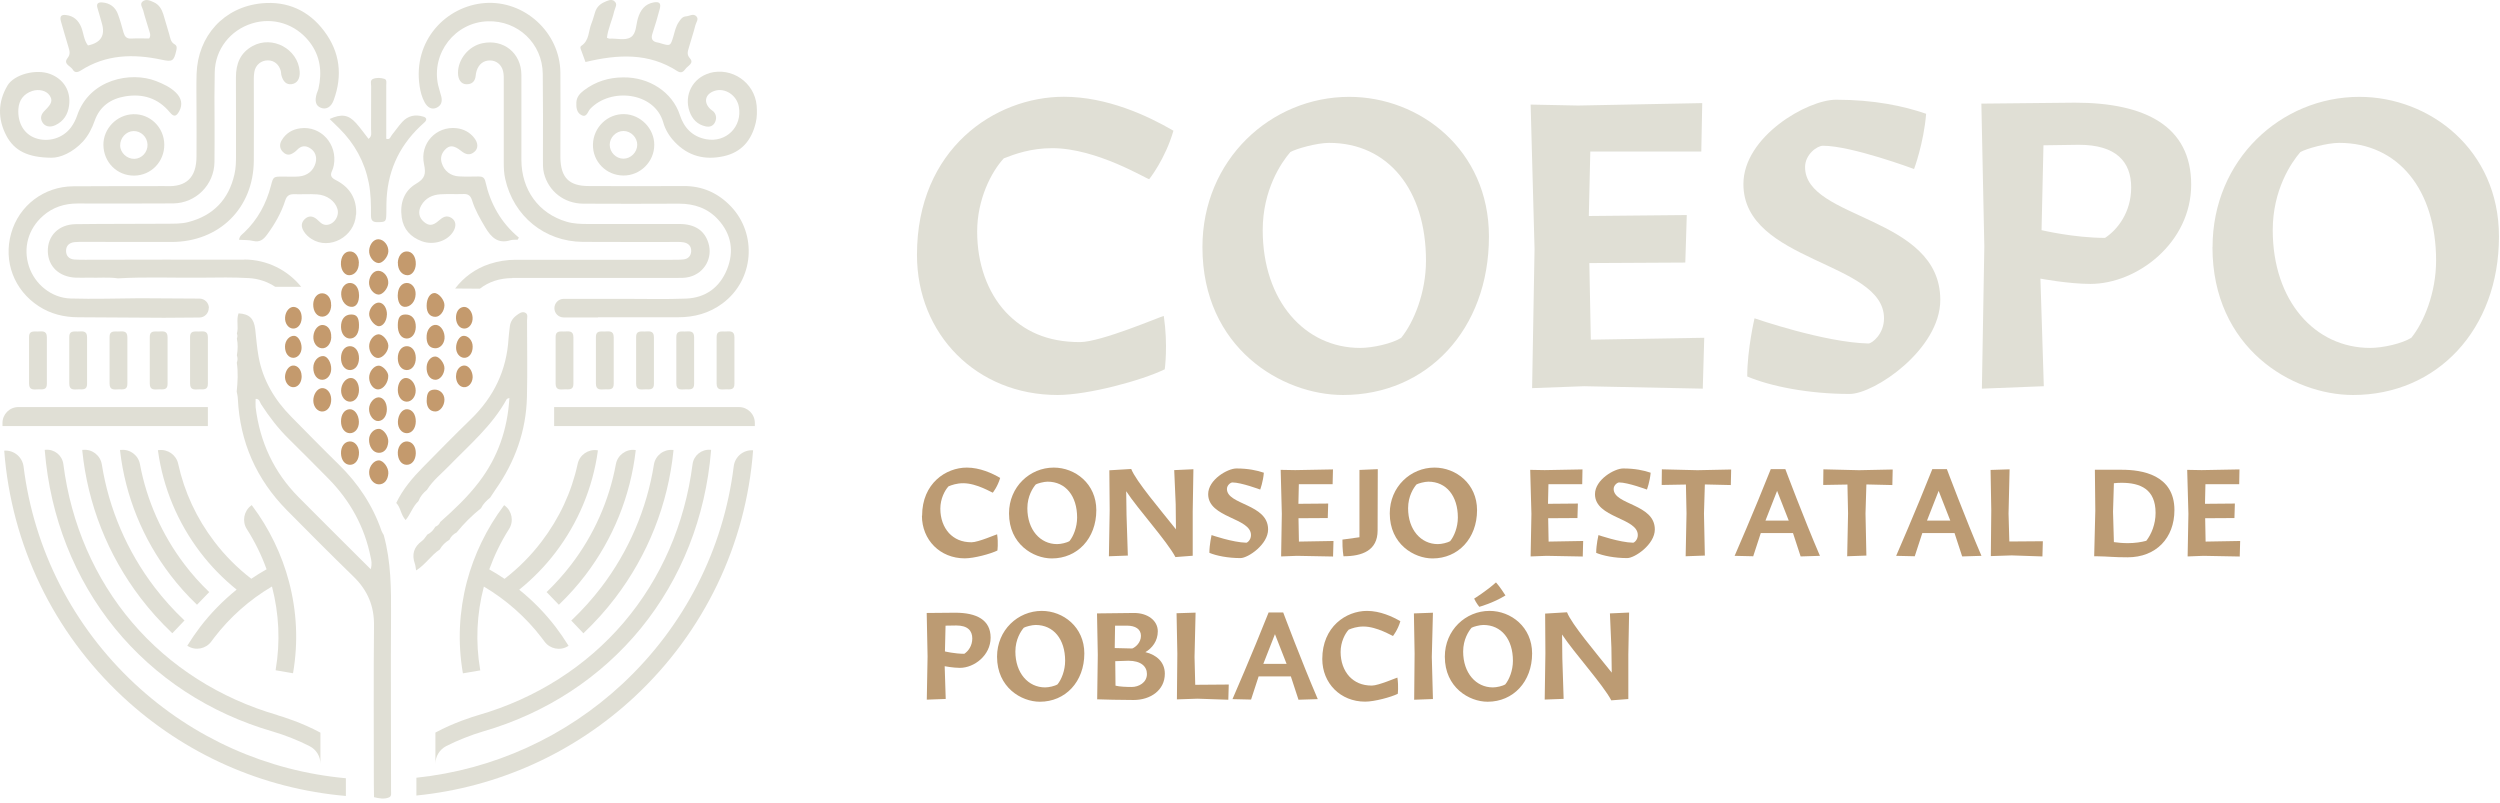 <svg width="327" height="105" viewBox="0 0 327 105" fill="none" xmlns="http://www.w3.org/2000/svg">
<path d="M119.94 33.331C119.94 19.449 130.153 12.656 139.149 12.656C144.795 12.656 150.123 15.133 153.485 17.098C152.406 20.835 150.316 23.436 150.316 23.436C149.998 23.436 143.466 19.381 137.639 19.381C134.844 19.381 132.754 20.142 131.3 20.71C129.653 22.482 127.813 26.095 127.813 30.286C127.813 34.478 129.142 38.215 131.55 40.817C133.89 43.293 136.934 44.747 141.251 44.747C144.045 44.747 151.963 41.328 152.224 41.328C152.792 45.19 152.349 48.303 152.349 48.303C149.373 49.757 142.33 51.665 138.331 51.665C127.744 51.665 119.94 43.736 119.94 33.342V33.331Z" fill="#E0DFD5"/>
<path d="M157.279 32.32C157.279 20.903 166.219 12.668 176.488 12.668C185.678 12.668 194.754 19.574 194.754 30.934C194.754 43.111 186.644 51.665 175.67 51.665C167.685 51.665 157.279 45.519 157.279 32.331V32.32ZM183.281 44.179C184.928 42.146 186.519 38.283 186.519 34.092C186.519 24.834 181.577 18.688 173.841 18.688C172.262 18.688 169.536 19.449 168.775 19.892C167.571 21.29 165.163 24.834 165.163 30.105C165.163 39.363 170.683 45.508 177.908 45.508C179.555 45.508 182.088 44.94 183.293 44.179H183.281Z" fill="#E0DFD5"/>
<path d="M200.4 50.767L200.718 32.57L200.207 13.679L206.421 13.804L222.653 13.486L222.529 19.824H208.011L207.818 28.253L220.631 28.128L220.438 34.342L207.886 34.41L208.079 44.429L222.915 44.179L222.722 50.836L207.193 50.518L200.411 50.767H200.4Z" fill="#E0DFD5"/>
<path d="M228.538 49.245C228.538 45.69 229.492 41.634 229.492 41.634C229.492 41.634 238.625 44.804 244.396 44.929C244.839 44.929 246.429 43.724 246.429 41.634C246.429 34.148 228.038 34.342 228.038 24.073C228.038 17.859 236.41 13.043 240.147 13.043C245.157 13.043 249.019 13.872 251.938 14.883C251.62 18.756 250.359 22.107 250.359 22.107C250.359 22.107 242.18 19.063 238.443 19.063C237.682 19.063 236.103 20.199 236.103 21.858C236.103 28.764 253.79 28.196 253.79 39.226C253.79 45.69 245.168 51.529 241.931 51.529C236.546 51.529 231.537 50.518 228.549 49.245H228.538Z" fill="#E0DFD5"/>
<path d="M259.231 50.836L259.549 32.263L259.163 13.554L271.397 13.429C280.655 13.429 286.607 16.541 286.607 24.141C286.607 31.74 279.564 37.136 273.419 37.136C270.567 37.136 266.887 36.443 266.887 36.443L267.33 50.517L259.219 50.836H259.231ZM278.758 24.516C278.758 21.153 276.793 18.938 271.908 18.938L267.285 19.006L267.035 30.105C267.035 30.105 271.283 31.115 275.339 31.115C276.986 30.036 278.758 27.753 278.758 24.527V24.516Z" fill="#E0DFD5"/>
<path d="M289.402 32.32C289.402 20.903 298.342 12.668 308.611 12.668C317.801 12.668 326.865 19.574 326.865 30.934C326.865 43.111 318.755 51.665 307.781 51.665C299.796 51.665 289.39 45.519 289.39 32.331L289.402 32.32ZM315.404 44.179C317.051 42.146 318.641 38.283 318.641 34.092C318.641 24.834 313.7 18.688 305.964 18.688C304.374 18.688 301.647 19.449 300.886 19.892C299.682 21.29 297.274 24.834 297.274 30.105C297.274 39.363 302.795 45.508 310.019 45.508C311.666 45.508 314.2 44.94 315.404 44.179Z" fill="#E0DFD5"/>
<path d="M120.611 67.454C120.611 63.229 123.723 61.161 126.461 61.161C128.176 61.161 129.8 61.911 130.823 62.513C130.493 63.649 129.857 64.444 129.857 64.444C129.755 64.444 127.767 63.206 125.995 63.206C125.143 63.206 124.507 63.433 124.064 63.615C123.564 64.16 122.996 65.251 122.996 66.534C122.996 67.818 123.405 68.943 124.132 69.738C124.848 70.487 125.779 70.93 127.086 70.93C127.937 70.93 130.346 69.885 130.425 69.885C130.596 71.067 130.459 72.01 130.459 72.01C129.55 72.453 127.404 73.032 126.188 73.032C122.962 73.032 120.588 70.624 120.588 67.454H120.611Z" fill="#BC9B73"/>
<path d="M131.981 67.148C131.981 63.672 134.708 61.161 137.832 61.161C140.626 61.161 143.398 63.263 143.398 66.728C143.398 70.431 140.921 73.043 137.582 73.043C135.151 73.043 131.981 71.169 131.981 67.159V67.148ZM139.899 70.76C140.399 70.147 140.887 68.965 140.887 67.693C140.887 64.876 139.388 63.002 137.025 63.002C136.537 63.002 135.707 63.229 135.48 63.365C135.117 63.785 134.378 64.876 134.378 66.478C134.378 69.295 136.06 71.169 138.263 71.169C138.763 71.169 139.536 70.999 139.91 70.76H139.899Z" fill="#BC9B73"/>
<path d="M153.758 72.884C152.633 70.76 148.907 66.682 147.306 64.251L147.351 67.375L147.522 72.669L145.045 72.76L145.147 66.694L145.102 61.514L147.965 61.343C148.578 62.922 151.747 66.637 153.815 69.238L153.781 65.955L153.588 61.491L156.098 61.377L156.007 66.864V72.691L153.769 72.862L153.758 72.884Z" fill="#BC9B73"/>
<path d="M158.188 72.305C158.188 71.226 158.472 69.988 158.472 69.988C158.472 69.988 161.255 70.953 163.016 70.987C163.152 70.987 163.629 70.624 163.629 69.988C163.629 67.704 158.029 67.761 158.029 64.637C158.029 62.74 160.573 61.275 161.721 61.275C163.243 61.275 164.424 61.525 165.31 61.832C165.219 63.013 164.833 64.035 164.833 64.035C164.833 64.035 162.345 63.104 161.198 63.104C160.971 63.104 160.483 63.456 160.483 63.956C160.483 66.057 165.867 65.887 165.867 69.249C165.867 71.215 163.243 72.998 162.255 72.998C160.607 72.998 159.085 72.691 158.176 72.305H158.188Z" fill="#BC9B73"/>
<path d="M167.571 72.759L167.662 67.216L167.514 61.457L169.411 61.491L174.353 61.4L174.307 63.331H169.888L169.831 65.898L173.728 65.864L173.671 67.761L169.843 67.784L169.9 70.84L174.421 70.76L174.364 72.793L169.638 72.703L167.571 72.782V72.759Z" fill="#BC9B73"/>
<path d="M175.602 70.578L177.817 70.272V61.468L180.214 61.366L180.191 69.397C180.191 71.987 178.203 72.759 175.727 72.759C175.727 72.759 175.568 71.873 175.591 70.578H175.602Z" fill="#BC9B73"/>
<path d="M181.782 67.148C181.782 63.672 184.508 61.161 187.632 61.161C190.426 61.161 193.198 63.263 193.198 66.728C193.198 70.431 190.722 73.043 187.382 73.043C184.951 73.043 181.782 71.169 181.782 67.159V67.148ZM189.699 70.76C190.199 70.147 190.688 68.965 190.688 67.693C190.688 64.876 189.188 63.002 186.825 63.002C186.337 63.002 185.508 63.229 185.28 63.365C184.917 63.785 184.179 64.876 184.179 66.478C184.179 69.295 185.86 71.169 188.064 71.169C188.563 71.169 189.336 70.999 189.711 70.76H189.699Z" fill="#BC9B73"/>
<path d="M200.207 72.759L200.309 67.216L200.15 61.457L202.047 61.491L206.989 61.4L206.954 63.331H202.536L202.479 65.898L206.387 65.864L206.33 67.761L202.502 67.784L202.558 70.84L207.079 70.76L207.023 72.793L202.286 72.703L200.218 72.782L200.207 72.759Z" fill="#BC9B73"/>
<path d="M208.783 72.305C208.783 71.226 209.079 69.988 209.079 69.988C209.079 69.988 211.862 70.953 213.611 70.987C213.747 70.987 214.225 70.624 214.225 69.988C214.225 67.704 208.624 67.761 208.624 64.637C208.624 62.74 211.169 61.275 212.316 61.275C213.838 61.275 215.02 61.525 215.906 61.832C215.803 63.013 215.417 64.035 215.417 64.035C215.417 64.035 212.929 63.104 211.782 63.104C211.555 63.104 211.067 63.456 211.067 63.956C211.067 66.057 216.451 65.887 216.451 69.249C216.451 71.215 213.827 72.998 212.839 72.998C211.191 72.998 209.669 72.691 208.761 72.305H208.783Z" fill="#BC9B73"/>
<path d="M220.484 72.759L220.597 67.159L220.518 63.377L217.348 63.433L217.371 61.389L222.029 61.502L226.436 61.411L226.391 63.445L222.994 63.365L222.88 67.171L222.994 72.668L220.484 72.759Z" fill="#BC9B73"/>
<path d="M235.524 72.782L234.524 69.726H230.31L229.321 72.759L226.89 72.703C226.89 72.703 229.435 66.875 231.616 61.366H233.524C233.524 61.366 235.921 67.761 238.046 72.703L235.512 72.782H235.524ZM230.912 68.091H233.967L232.445 64.206L230.923 68.091H230.912Z" fill="#BC9B73"/>
<path d="M241.612 72.759L241.726 67.159L241.646 63.377L238.477 63.433L238.5 61.389L243.157 61.502L247.565 61.411L247.519 63.445L244.123 63.365L244.009 67.171L244.123 72.668L241.612 72.759Z" fill="#BC9B73"/>
<path d="M256.652 72.782L255.653 69.726H251.438L250.45 72.759L248.019 72.703C248.019 72.703 250.564 66.875 252.745 61.366H254.653C254.653 61.366 257.05 67.761 259.174 72.703L256.641 72.782H256.652ZM252.04 68.091H255.096L253.574 64.206L252.052 68.091H252.04Z" fill="#BC9B73"/>
<path d="M260.401 72.748L260.458 66.762L260.367 61.468L262.855 61.389L262.718 67.182L262.821 70.828L267.205 70.794L267.149 72.782L263.127 72.646L260.401 72.737V72.748Z" fill="#BC9B73"/>
<path d="M274.305 72.76H273.919L274.066 66.796L274.01 61.445H277.542C280.132 61.445 284.415 62.081 284.415 66.716C284.415 70.385 282.007 72.896 278.292 72.896C276.395 72.896 275.804 72.782 274.294 72.76H274.305ZM280.734 70.737C281.405 69.885 281.95 68.556 281.95 67.091C281.95 63.979 279.962 63.149 277.486 63.149C277.156 63.149 276.793 63.172 276.497 63.206L276.384 66.932L276.497 70.908C277.02 70.987 277.679 71.044 278.338 71.044C279.258 71.044 280.098 70.908 280.734 70.737Z" fill="#BC9B73"/>
<path d="M286.142 72.759L286.244 67.216L286.085 61.457L287.982 61.491L292.923 61.4L292.889 63.331H288.47L288.413 65.898L292.321 65.864L292.264 67.761L288.436 67.784L288.493 70.84L293.014 70.76L292.957 72.793L288.22 72.703L286.153 72.782L286.142 72.759Z" fill="#BC9B73"/>
<path d="M121.224 91.525L121.326 85.868L121.213 80.177L124.939 80.143C127.756 80.143 129.573 81.086 129.573 83.403C129.573 85.721 127.426 87.356 125.552 87.356C124.677 87.356 123.564 87.141 123.564 87.141L123.7 91.423L121.224 91.514V91.525ZM127.176 83.517C127.176 82.495 126.574 81.813 125.086 81.813L123.678 81.836L123.598 85.209C123.598 85.209 124.893 85.516 126.131 85.516C126.631 85.187 127.176 84.494 127.176 83.505V83.517Z" fill="#BC9B73"/>
<path d="M130.414 85.891C130.414 82.415 133.14 79.905 136.264 79.905C139.059 79.905 141.83 82.006 141.83 85.471C141.83 89.174 139.354 91.787 136.014 91.787C133.583 91.787 130.414 89.912 130.414 85.903V85.891ZM138.332 89.503C138.832 88.89 139.32 87.709 139.32 86.436C139.32 83.619 137.82 81.745 135.458 81.745C134.969 81.745 134.14 81.972 133.913 82.108C133.549 82.529 132.811 83.619 132.811 85.221C132.811 88.038 134.492 89.912 136.696 89.912C137.196 89.912 137.968 89.742 138.343 89.503H138.332Z" fill="#BC9B73"/>
<path d="M143.511 91.446L143.591 85.675L143.489 80.234C143.489 80.234 147.635 80.177 148.35 80.177C150.111 80.177 151.44 81.165 151.44 82.574C151.44 83.846 150.702 84.778 149.816 85.3C151.304 85.653 152.36 86.629 152.36 88.118C152.36 90.299 150.463 91.559 148.282 91.559C146.374 91.559 144.613 91.503 143.5 91.469L143.511 91.446ZM148.1 84.823C148.532 84.653 149.236 84.051 149.236 83.165C149.236 82.279 148.487 81.836 147.419 81.836H145.851L145.806 84.766L148.089 84.823H148.1ZM150.02 88.163C150.02 87.175 149.248 86.425 147.589 86.425C147.203 86.425 145.874 86.482 145.874 86.482L145.908 89.685C146.431 89.822 147.339 89.856 148.032 89.856C148.918 89.856 150.02 89.31 150.02 88.152V88.163Z" fill="#BC9B73"/>
<path d="M153.94 91.491L153.996 85.505L153.894 80.211L156.382 80.132L156.245 85.925L156.336 89.572L160.721 89.537L160.664 91.525L156.643 91.389L153.917 91.48L153.94 91.491Z" fill="#BC9B73"/>
<path d="M169.843 91.525L168.843 88.47H164.629L163.64 91.503L161.209 91.446C161.209 91.446 163.754 85.618 165.935 80.109H167.843C167.843 80.109 170.24 86.504 172.365 91.446L169.831 91.525H169.843ZM165.231 86.834H168.286L166.764 82.949L165.242 86.834H165.231Z" fill="#BC9B73"/>
<path d="M172.955 86.198C172.955 81.972 176.068 79.905 178.806 79.905C180.521 79.905 182.145 80.654 183.168 81.256C182.838 82.392 182.202 83.188 182.202 83.188C182.111 83.188 180.112 81.949 178.34 81.949C177.488 81.949 176.852 82.177 176.409 82.358C175.909 82.904 175.352 83.994 175.352 85.278C175.352 86.561 175.761 87.686 176.488 88.481C177.204 89.231 178.135 89.674 179.442 89.674C180.294 89.674 182.702 88.629 182.781 88.629C182.952 89.81 182.827 90.753 182.827 90.753C181.918 91.196 179.771 91.775 178.556 91.775C175.329 91.775 172.955 89.367 172.955 86.198Z" fill="#BC9B73"/>
<path d="M187.427 91.434L184.974 91.525L185.03 85.505L184.939 80.234L187.427 80.143L187.28 85.936L187.427 91.434Z" fill="#BC9B73"/>
<path d="M188.984 85.891C188.984 82.415 191.71 79.904 194.834 79.904C197.628 79.904 200.4 82.006 200.4 85.471C200.4 89.174 197.924 91.787 194.584 91.787C192.153 91.787 188.984 89.912 188.984 85.902V85.891ZM196.901 89.503C197.401 88.89 197.89 87.709 197.89 86.436C197.89 83.619 196.39 81.745 194.027 81.745C193.539 81.745 192.71 81.972 192.482 82.108C192.119 82.529 191.38 83.619 191.38 85.221C191.38 88.038 193.062 89.912 195.265 89.912C195.765 89.912 196.538 89.742 196.913 89.503H196.901ZM192.812 78.303C192.812 78.303 194.414 77.315 195.674 76.179C196.231 76.792 196.731 77.621 196.913 77.883C195.334 78.871 193.493 79.371 193.493 79.371C193.493 79.371 193.084 78.882 192.823 78.303H192.812Z" fill="#BC9B73"/>
<path d="M210.771 91.628C209.646 89.503 205.92 85.425 204.319 82.995L204.353 86.118L204.523 91.412L202.047 91.503L202.138 85.437L202.104 80.257L204.966 80.086C205.58 81.665 208.749 85.38 210.816 87.981L210.771 84.698L210.578 80.234L213.088 80.121L212.986 85.607V91.435L210.748 91.605L210.771 91.628Z" fill="#BC9B73"/>
<path d="M54.714 65.569C53.987 66.239 53.715 67.239 53.056 68.023C52.408 67.318 52.42 66.387 51.829 65.785C52.681 63.99 53.953 62.502 55.328 61.105C57.406 58.992 59.474 56.879 61.609 54.812C64.586 51.915 66.267 48.45 66.517 44.281C66.551 43.747 66.63 43.225 66.687 42.702C66.755 42.089 67.073 41.612 67.562 41.248C67.903 40.998 68.289 40.692 68.709 40.907C69.107 41.101 68.936 41.566 68.936 41.907C68.936 45.236 69.004 48.575 68.925 51.904C68.823 56.356 67.369 60.401 64.813 64.035C64.574 64.376 64.347 64.728 64.12 65.081C63.643 65.478 63.188 65.91 62.916 66.478C61.734 67.421 60.678 68.477 59.724 69.647C59.303 69.863 58.985 70.181 58.781 70.601C58.258 70.919 57.827 71.328 57.52 71.874C56.395 72.612 55.68 73.827 54.43 74.611C54.362 74.248 54.351 73.986 54.271 73.759C53.828 72.521 54.123 71.533 55.203 70.749C55.487 70.544 55.668 70.204 55.896 69.92C56.361 69.704 56.691 69.329 56.941 68.897C57.247 68.784 57.463 68.568 57.588 68.273C59.406 66.659 61.178 64.99 62.654 63.047C65.12 59.821 66.392 56.141 66.63 52.051C66.46 52.131 66.312 52.142 66.278 52.21C64.392 55.663 61.416 58.174 58.736 60.934C57.747 61.957 56.611 62.843 55.85 64.07C55.362 64.467 54.964 64.944 54.737 65.535L54.714 65.558V65.569Z" fill="#E0DFD5"/>
<path d="M27.326 40.294C27.326 39.612 26.781 39.067 26.1 39.056C23.498 39.033 20.897 39.022 18.284 39.01C15.274 39.033 12.252 39.135 9.242 39.044C6.743 38.976 4.562 37.193 3.79 34.853C2.994 32.433 3.687 29.934 5.63 28.23C6.925 27.094 8.447 26.617 10.151 26.617C14.32 26.617 18.489 26.64 22.658 26.606C25.634 26.572 28.019 24.163 28.053 21.187C28.076 19.449 28.065 17.7 28.065 15.95C28.065 11.873 28.019 13.52 28.087 9.442C28.144 6.443 30.132 3.944 32.949 3.069C35.721 2.206 38.652 3.137 40.469 5.466C41.912 7.317 42.151 9.407 41.651 11.623C41.605 11.827 41.492 12.02 41.435 12.213C41.128 13.224 41.299 13.838 41.969 14.099C42.65 14.371 43.309 14.031 43.65 13.088C44.831 9.873 44.468 6.817 42.412 4.08C40.39 1.376 37.584 0.115 34.244 0.433C29.292 0.911 25.872 4.693 25.713 9.669C25.668 11.202 25.702 12.736 25.702 14.269C25.702 18.234 25.725 16.484 25.702 20.46C25.702 23.255 24.328 24.459 21.794 24.345C21.317 24.323 20.84 24.345 20.363 24.345C16.762 24.345 13.172 24.345 9.571 24.368C5.743 24.391 2.483 26.89 1.461 30.513C0.416 34.205 1.847 37.965 5.073 40.055C6.629 41.066 8.356 41.487 10.185 41.498C13.934 41.521 17.694 41.544 21.442 41.566C22.987 41.566 24.532 41.544 26.077 41.532C26.759 41.532 27.304 40.975 27.304 40.294" fill="#E0DFD5"/>
<path d="M78.217 41.498C81.704 41.498 85.203 41.498 88.691 41.498C90.815 41.498 92.769 40.975 94.495 39.692C98.664 36.602 99.05 30.616 95.609 27.003C93.916 25.231 91.86 24.311 89.383 24.334C85.26 24.357 81.125 24.357 77.002 24.334C74.434 24.334 73.355 23.232 73.299 20.653C73.299 20.176 73.299 19.699 73.299 19.222C73.299 14.088 73.333 14.667 73.299 9.532C73.264 4.228 68.573 0.002 63.404 0.399C58.372 0.786 53.987 5.273 54.885 11.27C54.998 11.997 55.18 12.724 55.544 13.383C55.941 14.11 56.509 14.36 57.088 14.099C57.725 13.815 57.872 13.27 57.725 12.645C57.6 12.134 57.418 11.634 57.304 11.123C56.395 6.942 59.531 2.91 63.802 2.785C67.732 2.66 70.958 5.682 70.993 9.669C71.049 15.28 71.015 15.167 71.015 20.778C71.015 21.415 70.993 22.051 71.151 22.675C71.754 25.015 73.764 26.617 76.275 26.64C80.455 26.674 84.635 26.651 88.816 26.64C90.815 26.64 92.576 27.23 93.939 28.73C95.677 30.638 96.04 32.876 95.097 35.228C94.143 37.59 92.303 38.953 89.736 39.056C87.089 39.158 84.442 39.09 81.795 39.09C79.103 39.09 76.422 39.09 73.73 39.09C73.06 39.09 72.515 39.635 72.515 40.317C72.515 40.987 73.06 41.521 73.73 41.521H78.217V41.498Z" fill="#E0DFD5"/>
<path d="M31.95 33.967C25.021 33.944 18.08 33.967 11.151 33.978C10.674 33.978 10.196 33.978 9.719 33.944C9.038 33.887 8.64 33.478 8.64 32.808C8.64 32.126 9.072 31.752 9.731 31.672C10.151 31.627 10.571 31.638 11.003 31.638C14.82 31.638 18.625 31.638 22.431 31.649C28.678 31.649 33.165 27.23 33.199 20.994C33.222 15.757 33.199 16.235 33.199 10.986C33.199 10.453 33.177 9.919 33.268 9.407C33.427 8.476 34.165 7.897 35.04 7.897C35.858 7.897 36.494 8.419 36.732 9.294C36.778 9.441 36.755 9.612 36.789 9.771C37.005 10.668 37.459 11.1 38.141 11.009C38.868 10.918 39.277 10.282 39.197 9.328C38.959 6.397 35.63 4.602 33.041 6.022C31.427 6.908 30.859 8.34 30.859 10.123C30.882 15.417 30.859 14.996 30.871 20.279C30.871 21.131 30.859 21.982 30.666 22.8C29.917 26.106 27.883 28.207 24.623 29.048C23.714 29.287 22.737 29.253 21.783 29.264C17.807 29.298 13.843 29.264 9.878 29.321C7.663 29.355 6.209 30.854 6.255 32.888C6.3 34.853 7.731 36.216 9.878 36.318C10.458 36.341 11.048 36.318 11.628 36.318C12.9 36.364 14.172 36.227 15.433 36.409C19.125 36.193 22.828 36.364 26.52 36.318C28.531 36.295 30.541 36.261 32.541 36.375C33.836 36.443 35.006 36.863 35.994 37.511H39.39C37.652 35.352 34.971 33.955 31.939 33.944" fill="#E0DFD5"/>
<path d="M67.005 36.352C70.606 36.341 74.207 36.352 77.808 36.352C81.352 36.352 84.896 36.352 88.452 36.352C89.031 36.352 89.611 36.375 90.19 36.216C92.155 35.705 93.268 33.717 92.655 31.774C92.144 30.139 90.883 29.298 88.849 29.298C84.874 29.287 80.909 29.298 76.945 29.298C75.99 29.298 75.036 29.275 74.116 29.003C70.481 27.946 68.209 24.856 68.198 20.915C68.186 15.303 68.221 15.405 68.198 9.794C68.186 6.931 65.846 5.068 63.086 5.659C61.303 6.034 59.905 7.738 59.905 9.532C59.905 10.407 60.314 10.998 60.984 11.02C61.746 11.043 62.155 10.634 62.223 9.873C62.245 9.669 62.279 9.453 62.348 9.248C62.632 8.374 63.268 7.897 64.097 7.908C64.903 7.908 65.597 8.442 65.801 9.305C65.915 9.76 65.892 10.248 65.892 10.725C65.892 16.121 65.892 15.814 65.892 21.21C65.892 21.948 65.915 22.687 66.085 23.414C67.175 28.276 71.231 31.593 76.218 31.638C80.182 31.672 84.158 31.638 88.134 31.649C88.554 31.649 88.986 31.627 89.395 31.695C90.042 31.797 90.451 32.206 90.406 32.899C90.36 33.501 89.985 33.876 89.383 33.933C88.861 33.989 88.327 33.978 87.793 33.978C81.011 33.978 74.241 33.989 67.471 33.978C66.289 33.978 65.153 34.16 64.04 34.523C62.189 35.125 60.644 36.273 59.531 37.738L62.768 37.761C63.938 36.852 65.347 36.386 67.005 36.375" fill="#E0DFD5"/>
<path d="M92.814 9.566C90.622 10.18 89.44 12.418 90.19 14.576C90.542 15.587 91.212 16.291 92.291 16.53C92.803 16.643 93.257 16.507 93.507 16.019C93.734 15.564 93.723 15.087 93.405 14.678C93.28 14.519 93.075 14.417 92.916 14.269C91.973 13.383 92.235 12.281 93.473 11.884C94.836 11.441 96.37 12.452 96.642 13.963C97.119 16.575 94.972 18.7 92.36 18.211C90.553 17.87 89.474 16.712 88.929 15.053C87.941 12.02 84.885 10.078 81.534 10.123C79.626 10.123 77.888 10.668 76.365 11.827C75.843 12.225 75.434 12.679 75.388 13.383C75.354 14.042 75.423 14.735 76.047 15.053C76.752 15.428 76.877 14.587 77.183 14.258C79.853 11.407 85.612 12.031 86.748 15.996C87.021 16.973 87.555 17.836 88.259 18.575C90.019 20.426 92.189 20.971 94.632 20.438C97.006 19.926 98.323 18.325 98.857 16.03C99.028 15.303 99.028 14.565 98.971 13.815C98.698 10.782 95.722 8.737 92.791 9.555" fill="#E0DFD5"/>
<path d="M0.961 11.225C-0.289 13.338 -0.3 15.564 0.813 17.711C1.858 19.722 3.653 20.608 6.72 20.631C7.856 20.653 9.515 19.96 10.844 18.518C11.559 17.734 12.036 16.78 12.389 15.78C13.059 13.895 14.49 12.918 16.387 12.6C18.693 12.225 20.67 12.838 22.203 14.678C22.737 15.326 23.055 15.269 23.453 14.531C23.907 13.679 23.759 12.849 22.998 12.1C22.26 11.384 21.351 10.975 20.408 10.6C17.114 9.317 11.707 10.35 10.094 15.099C9.912 15.644 9.64 16.178 9.299 16.643C8.231 18.098 6.3 18.654 4.63 18.063C3.142 17.529 2.29 16.087 2.404 14.258C2.483 13.088 3.096 12.281 4.198 11.906C5.096 11.611 6.061 11.85 6.482 12.475C6.913 13.111 6.788 13.554 5.88 14.44C5.414 14.894 5.198 15.383 5.539 15.985C5.845 16.53 6.504 16.712 7.22 16.382C8.322 15.871 8.89 14.962 9.038 13.781C9.287 11.895 8.322 10.339 6.538 9.669C4.698 8.987 1.836 9.726 0.961 11.214" fill="#E0DFD5"/>
<path d="M48.205 18.166C47.637 17.439 47.137 16.734 46.558 16.087C45.57 14.996 44.672 14.86 43.116 15.564C43.616 16.053 44.002 16.428 44.388 16.803C46.388 18.791 47.694 21.165 48.239 23.936C48.512 25.334 48.535 26.753 48.523 28.173C48.523 28.81 48.727 29.071 49.398 29.059C50.454 29.037 50.511 29.025 50.534 27.901C50.534 27.492 50.534 27.083 50.545 26.663C50.602 22.664 52.067 19.279 54.964 16.519C55.157 16.326 55.373 16.155 55.566 15.962C55.907 15.621 55.736 15.36 55.373 15.258C54.328 14.928 53.362 15.133 52.612 15.951C52.124 16.485 51.715 17.098 51.249 17.666C51.068 17.882 51.033 18.313 50.522 18.154V16.382C50.522 14.644 50.522 12.906 50.522 11.168C50.522 10.861 50.636 10.43 50.284 10.316C49.818 10.169 49.273 10.134 48.807 10.316C48.375 10.487 48.546 10.952 48.546 11.293C48.534 13.168 48.546 15.042 48.534 16.916C48.534 17.325 48.694 17.802 48.216 18.154" fill="#E0DFD5"/>
<path d="M46.581 28.082C46.694 26.026 45.774 24.504 43.957 23.573C43.377 23.277 43.127 22.993 43.423 22.369C43.536 22.13 43.616 21.869 43.661 21.619C44.172 18.859 41.98 16.428 39.288 16.78C38.231 16.916 37.391 17.427 36.846 18.347C36.55 18.836 36.55 19.381 36.959 19.824C37.255 20.154 37.663 20.347 38.106 20.142C38.39 20.017 38.652 19.824 38.868 19.597C39.39 19.052 39.958 18.995 40.572 19.392C41.23 19.801 41.492 20.54 41.276 21.324C40.992 22.335 40.197 22.993 39.083 23.084C38.402 23.141 37.709 23.096 37.016 23.096C35.755 23.096 35.744 23.096 35.437 24.3C34.824 26.651 33.71 28.719 31.938 30.411C31.688 30.65 31.336 30.843 31.268 31.365C31.881 31.411 32.518 31.365 33.097 31.513C33.983 31.729 34.46 31.331 34.937 30.684C35.948 29.309 36.789 27.844 37.311 26.22C37.504 25.606 37.845 25.39 38.459 25.402C39.458 25.436 40.469 25.356 41.469 25.424C42.775 25.504 43.843 26.311 44.138 27.333C44.434 28.344 43.582 29.48 42.593 29.412C42.06 29.378 41.787 28.957 41.423 28.662C40.912 28.242 40.367 28.173 39.856 28.662C39.356 29.15 39.39 29.695 39.731 30.252C39.981 30.661 40.333 30.991 40.742 31.252C43.082 32.763 46.399 30.979 46.558 28.082" fill="#E0DFD5"/>
<path d="M60.337 19.756C60.905 20.21 61.45 20.369 62.041 19.87C62.575 19.427 62.564 18.711 62.019 18.029C61.439 17.291 60.655 16.882 59.724 16.768C57.066 16.462 54.873 18.756 55.464 21.483C55.737 22.766 55.578 23.357 54.419 24.038C52.829 24.97 52.283 26.606 52.545 28.435C52.761 29.991 53.715 31.013 55.157 31.547C56.736 32.138 58.611 31.513 59.338 30.195C59.712 29.514 59.622 28.878 59.065 28.514C58.395 28.082 57.906 28.412 57.384 28.866C56.6 29.559 56.078 29.559 55.441 29.014C54.782 28.457 54.646 27.662 55.101 26.867C55.646 25.913 56.543 25.481 57.6 25.413C58.599 25.356 59.61 25.413 60.61 25.379C61.257 25.345 61.564 25.617 61.746 26.208C62.143 27.48 62.802 28.616 63.484 29.764C64.245 31.036 65.131 31.933 66.767 31.422C67.062 31.331 67.391 31.377 67.71 31.354C67.766 31.263 67.823 31.172 67.869 31.081C65.529 29.139 64.131 26.64 63.484 23.732C63.359 23.198 63.063 23.073 62.586 23.084C61.734 23.096 60.894 23.118 60.042 23.073C58.929 23.016 58.111 22.357 57.793 21.369C57.566 20.699 57.725 20.108 58.179 19.608C58.781 18.95 59.36 18.972 60.337 19.756Z" fill="#E0DFD5"/>
<path d="M80.353 0.138C79.932 -0.169 79.433 0.104 79.001 0.297C78.456 0.547 78.047 0.956 77.853 1.547C77.683 2.046 77.57 2.569 77.365 3.057C76.956 4.046 77.104 5.284 76.047 5.988C75.786 6.159 75.991 6.477 76.07 6.715C76.218 7.158 76.4 7.601 76.581 8.112C80.807 7.101 84.84 6.874 88.6 9.305C89.122 9.635 89.406 9.362 89.656 9.021C89.951 8.601 90.826 8.283 90.247 7.635C89.77 7.101 89.986 6.681 90.11 6.204C90.372 5.238 90.713 4.296 90.951 3.319C91.042 2.933 91.439 2.512 91.087 2.137C90.69 1.717 90.201 2.103 89.747 2.137C89.247 2.171 89.043 2.512 88.804 2.853C88.395 3.432 88.27 4.103 88.077 4.761C87.691 6.045 87.68 6.045 86.362 5.647C86.26 5.613 86.157 5.579 86.055 5.568C85.317 5.454 85.101 5.068 85.351 4.352C85.703 3.307 86.01 2.24 86.294 1.172C86.487 0.433 86.26 0.195 85.532 0.308C84.34 0.513 83.76 1.319 83.431 2.421C83.181 3.273 83.238 4.398 82.511 4.864C81.75 5.352 80.659 4.989 79.716 5.057C79.626 5.057 79.523 4.989 79.387 4.943C79.523 3.739 80.08 2.637 80.341 1.456C80.444 1.013 80.852 0.524 80.341 0.149" fill="#E0DFD5"/>
<path d="M11.48 5.909C10.957 5.216 10.935 4.33 10.628 3.557C10.253 2.649 9.628 2.081 8.64 1.967C8.004 1.887 7.788 2.137 7.97 2.796C8.276 3.921 8.629 5.023 8.947 6.136C9.094 6.636 9.253 7.079 8.833 7.601C8.22 8.374 9.231 8.624 9.515 9.101C9.765 9.532 10.128 9.498 10.582 9.214C13.865 7.113 17.444 7.022 21.124 7.806C22.544 8.112 22.737 8.01 23.055 6.624C23.135 6.295 23.18 5.988 22.839 5.795C22.305 5.5 22.271 4.943 22.124 4.443C21.862 3.591 21.624 2.717 21.363 1.865C21.147 1.195 20.806 0.604 20.125 0.297C19.647 0.081 19.102 -0.191 18.636 0.206C18.25 0.547 18.636 1.001 18.739 1.388C18.932 2.205 19.227 3.001 19.454 3.819C19.556 4.205 19.795 4.591 19.511 5.034C18.716 5.034 17.932 5 17.148 5.045C16.546 5.079 16.308 4.761 16.16 4.262C15.933 3.455 15.717 2.626 15.422 1.842C15.081 0.922 14.377 0.399 13.388 0.32C12.877 0.274 12.559 0.445 12.752 1.058C12.957 1.717 13.127 2.376 13.32 3.035C13.797 4.625 13.195 5.594 11.514 5.943" fill="#E0DFD5"/>
<path d="M85.578 18.938C85.578 16.814 83.795 14.985 81.671 14.928C79.467 14.86 77.615 16.655 77.558 18.881C77.502 21.119 79.274 22.937 81.523 22.959C83.738 22.982 85.578 21.165 85.578 18.949M79.751 18.938C79.751 17.961 80.591 17.132 81.557 17.132C82.522 17.132 83.363 17.984 83.352 18.949C83.34 19.926 82.5 20.756 81.546 20.756C80.569 20.756 79.751 19.915 79.751 18.938Z" fill="#E0DFD5"/>
<path d="M13.525 18.949C13.547 21.233 15.319 22.993 17.557 22.971C19.772 22.948 21.51 21.142 21.488 18.904C21.465 16.643 19.625 14.86 17.41 14.94C15.263 15.008 13.502 16.837 13.525 18.961M19.295 18.893C19.341 19.892 18.546 20.756 17.58 20.778C16.603 20.801 15.728 19.983 15.717 19.029C15.706 18.041 16.489 17.177 17.444 17.143C18.421 17.109 19.25 17.893 19.295 18.893Z" fill="#E0DFD5"/>
<path d="M28.042 70.851C25.702 67.784 24.112 64.353 23.305 60.661C23.055 59.503 21.931 58.719 20.761 58.878H20.658L20.67 58.992C21.329 63.785 23.248 68.375 26.202 72.248C27.565 74.043 29.167 75.679 30.95 77.121C29.155 78.576 27.554 80.211 26.179 82.006C25.6 82.767 25.055 83.562 24.555 84.369L24.498 84.46L24.589 84.516C25.6 85.141 26.94 84.869 27.645 83.903C27.77 83.733 27.894 83.574 28.019 83.403C30.053 80.745 32.654 78.428 35.574 76.713C36.505 80.302 36.675 83.96 36.062 87.572V87.674L38.322 88.061L38.345 87.959C39.015 84.005 38.834 80.007 37.8 76.088C36.868 72.544 35.21 69.102 32.983 66.148L32.915 66.069L32.836 66.137C31.893 66.853 31.643 68.193 32.279 69.192C33.336 70.851 34.21 72.623 34.869 74.463C34.176 74.85 33.506 75.27 32.87 75.701C31.041 74.293 29.417 72.657 28.042 70.851Z" fill="#E0DFD5"/>
<path d="M15.808 58.855H15.706V58.969C16.387 64.865 18.671 70.488 22.294 75.225C23.317 76.565 24.464 77.849 25.691 79.03L25.77 79.098L27.372 77.44L27.293 77.371C26.145 76.27 25.089 75.088 24.135 73.827C21.204 69.977 19.182 65.444 18.307 60.718C18.091 59.537 16.989 58.719 15.808 58.855Z" fill="#E0DFD5"/>
<path d="M10.866 58.844H10.764V58.958C11.469 65.944 14.104 72.6 18.386 78.212C19.613 79.825 20.988 81.347 22.465 82.756L22.544 82.824L24.134 81.154L24.055 81.086C22.658 79.768 21.374 78.326 20.215 76.815C16.626 72.112 14.24 66.557 13.32 60.752C13.127 59.56 12.048 58.719 10.855 58.844" fill="#E0DFD5"/>
<path d="M36.3 93.536C28.758 91.355 22.181 87.163 17.285 81.415C12.4 75.679 9.287 68.522 8.288 60.718C8.14 59.56 7.118 58.73 5.959 58.833H5.857V58.946C6.573 67.659 9.753 75.69 15.024 82.177C20.284 88.629 27.417 93.297 35.676 95.683C37.266 96.149 39.072 96.864 40.504 97.603C41.378 98.057 41.912 98.932 41.912 99.909V95.831C39.47 94.513 36.993 93.752 36.289 93.547" fill="#E0DFD5"/>
<path d="M83.147 58.969V58.867L83.056 58.855C81.875 58.719 80.773 59.537 80.557 60.718C79.683 65.455 77.672 69.988 74.73 73.827C73.776 75.077 72.708 76.27 71.572 77.371L71.492 77.44L73.094 79.098L73.174 79.03C74.4 77.849 75.548 76.565 76.57 75.225C80.194 70.476 82.466 64.853 83.147 58.958" fill="#E0DFD5"/>
<path d="M76.388 82.756C77.865 81.347 79.239 79.825 80.466 78.212C84.749 72.6 87.384 65.933 88.088 58.958V58.855H87.998C86.805 58.742 85.726 59.571 85.532 60.764C84.612 66.569 82.227 72.123 78.637 76.826C77.479 78.337 76.195 79.768 74.798 81.097L74.718 81.166L76.309 82.835L76.388 82.767V82.756Z" fill="#E0DFD5"/>
<path d="M70.845 83.415C70.97 83.574 71.095 83.744 71.22 83.915C71.924 84.88 73.264 85.153 74.275 84.528L74.366 84.471L74.309 84.38C73.81 83.574 73.264 82.778 72.685 82.017C71.311 80.223 69.709 78.576 67.914 77.133C69.698 75.69 71.299 74.054 72.662 72.26C75.616 68.386 77.536 63.797 78.195 59.003V58.901L78.104 58.889C76.922 58.73 75.809 59.514 75.559 60.673C74.764 64.365 73.162 67.795 70.822 70.862C69.448 72.668 67.823 74.304 65.994 75.713C65.358 75.281 64.677 74.861 63.995 74.475C64.665 72.635 65.529 70.851 66.585 69.192C67.221 68.193 66.983 66.853 66.028 66.137L65.949 66.08L65.881 66.159C63.666 69.113 61.996 72.555 61.064 76.099C60.042 80.029 59.86 84.017 60.53 87.97L60.553 88.072L62.825 87.686L62.802 87.584C62.189 83.971 62.348 80.314 63.291 76.724C66.21 78.451 68.811 80.757 70.845 83.415Z" fill="#E0DFD5"/>
<path d="M58.361 97.591C59.803 96.853 61.609 96.137 63.188 95.672C71.447 93.286 78.58 88.606 83.84 82.165C89.111 75.69 92.291 67.648 93.007 58.935V58.833H92.916C91.757 58.742 90.735 59.571 90.587 60.718C89.588 68.522 86.475 75.679 81.591 81.415C76.695 87.163 70.118 91.355 62.575 93.536C61.871 93.741 59.394 94.502 56.952 95.819V99.897C56.952 98.921 57.497 98.046 58.361 97.591Z" fill="#E0DFD5"/>
<path d="M98.732 55.732H72.481V53.244H96.654C97.801 53.244 98.732 54.175 98.732 55.323V55.743V55.732Z" fill="#E0DFD5"/>
<path d="M0.325 55.732H27.19V53.244H2.404C1.256 53.244 0.325 54.175 0.325 55.323V55.743V55.732Z" fill="#E0DFD5"/>
<path d="M96.063 47.416C96.063 46.803 96.063 46.224 96.063 45.599V45.213C96.063 44.861 96.063 44.497 96.063 44.111C96.063 43.168 95.381 43.361 94.836 43.361C94.325 43.361 93.723 43.248 93.734 44.077C93.734 45.076 93.734 45.985 93.734 46.883C93.734 47.496 93.734 48.075 93.734 48.7C93.734 48.825 93.734 48.95 93.734 49.075C93.734 49.427 93.734 49.791 93.734 50.177C93.734 51.12 94.416 50.926 94.961 50.926C95.472 50.926 96.074 51.04 96.063 50.211C96.063 49.211 96.063 48.303 96.063 47.405" fill="#E0DFD5"/>
<path d="M90.792 47.416C90.792 46.803 90.792 46.224 90.792 45.599V45.213C90.792 44.861 90.792 44.497 90.792 44.111C90.792 43.168 90.11 43.361 89.565 43.361C89.054 43.361 88.452 43.248 88.463 44.077C88.463 45.076 88.463 45.985 88.463 46.883C88.463 47.496 88.463 48.075 88.463 48.7V49.075C88.463 49.427 88.463 49.791 88.463 50.177C88.463 51.12 89.145 50.926 89.69 50.926C90.201 50.926 90.803 51.04 90.792 50.211C90.792 49.211 90.792 48.303 90.792 47.405" fill="#E0DFD5"/>
<path d="M85.533 47.416C85.533 46.803 85.533 46.224 85.533 45.599V45.213C85.533 44.861 85.533 44.497 85.533 44.111C85.533 43.168 84.851 43.361 84.306 43.361C83.795 43.361 83.193 43.248 83.204 44.077C83.204 45.076 83.204 45.985 83.204 46.883C83.204 47.496 83.204 48.075 83.204 48.7C83.204 48.825 83.204 48.95 83.204 49.075C83.204 49.427 83.204 49.791 83.204 50.177C83.204 51.12 83.886 50.926 84.431 50.926C84.942 50.926 85.544 51.04 85.533 50.211C85.533 49.211 85.533 48.303 85.533 47.405" fill="#E0DFD5"/>
<path d="M80.273 47.416C80.273 46.803 80.273 46.224 80.273 45.599V45.213C80.273 44.861 80.273 44.497 80.273 44.111C80.273 43.168 79.592 43.361 79.046 43.361C78.535 43.361 77.933 43.248 77.945 44.077C77.945 45.076 77.945 45.985 77.945 46.883C77.945 47.496 77.945 48.075 77.945 48.7C77.945 48.825 77.945 48.95 77.945 49.075C77.945 49.427 77.945 49.791 77.945 50.177C77.945 51.12 78.626 50.926 79.171 50.926C79.683 50.926 80.284 51.04 80.273 50.211C80.273 49.211 80.273 48.303 80.273 47.405" fill="#E0DFD5"/>
<path d="M75.002 47.416C75.002 46.803 75.002 46.224 75.002 45.599V45.213C75.002 44.861 75.002 44.497 75.002 44.111C75.002 43.168 74.321 43.361 73.776 43.361C73.264 43.361 72.662 43.248 72.674 44.077C72.674 45.076 72.674 45.985 72.674 46.883C72.674 47.496 72.674 48.075 72.674 48.7C72.674 48.825 72.674 48.95 72.674 49.075C72.674 49.427 72.674 49.791 72.674 50.177C72.674 51.12 73.355 50.926 73.901 50.926C74.412 50.926 75.014 51.04 75.002 50.211C75.002 49.211 75.002 48.303 75.002 47.405" fill="#E0DFD5"/>
<path d="M27.19 47.416C27.19 46.803 27.19 46.224 27.19 45.599V45.213C27.19 44.861 27.19 44.497 27.19 44.111C27.19 43.168 26.508 43.361 25.963 43.361C25.452 43.361 24.85 43.248 24.861 44.077C24.861 45.076 24.861 45.985 24.861 46.883C24.861 47.496 24.861 48.075 24.861 48.7C24.861 48.825 24.861 48.95 24.861 49.075C24.861 49.427 24.861 49.791 24.861 50.177C24.861 51.12 25.543 50.926 26.088 50.926C26.599 50.926 27.201 51.04 27.19 50.211C27.19 49.211 27.19 48.303 27.19 47.405" fill="#E0DFD5"/>
<path d="M21.919 47.416C21.919 46.803 21.919 46.224 21.919 45.599V45.213C21.919 44.861 21.919 44.497 21.919 44.111C21.919 43.168 21.238 43.361 20.692 43.361C20.181 43.361 19.579 43.248 19.59 44.077C19.59 45.076 19.59 45.985 19.59 46.883C19.59 47.496 19.59 48.075 19.59 48.7C19.59 48.825 19.59 48.95 19.59 49.075C19.59 49.427 19.59 49.791 19.59 50.177C19.59 51.12 20.272 50.926 20.817 50.926C21.328 50.926 21.93 51.04 21.919 50.211C21.919 49.211 21.919 48.303 21.919 47.405" fill="#E0DFD5"/>
<path d="M16.66 47.416C16.66 46.803 16.66 46.224 16.66 45.599V45.213C16.66 44.861 16.66 44.497 16.66 44.111C16.66 43.168 15.978 43.361 15.433 43.361C14.922 43.361 14.32 43.248 14.331 44.077C14.331 45.076 14.331 45.985 14.331 46.883C14.331 47.496 14.331 48.075 14.331 48.7V49.075C14.331 49.427 14.331 49.791 14.331 50.177C14.331 51.12 15.013 50.926 15.558 50.926C16.069 50.926 16.671 51.04 16.66 50.211C16.66 49.211 16.66 48.303 16.66 47.405" fill="#E0DFD5"/>
<path d="M11.389 47.416C11.389 46.803 11.389 46.224 11.389 45.599V45.213C11.389 44.861 11.389 44.497 11.389 44.111C11.389 43.168 10.707 43.361 10.162 43.361C9.651 43.361 9.049 43.248 9.06 44.077C9.06 45.076 9.06 45.985 9.06 46.883C9.06 47.496 9.06 48.075 9.06 48.7C9.06 48.825 9.06 48.95 9.06 49.075C9.06 49.427 9.06 49.791 9.06 50.177C9.06 51.12 9.742 50.926 10.287 50.926C10.798 50.926 11.4 51.04 11.389 50.211C11.389 49.211 11.389 48.303 11.389 47.405" fill="#E0DFD5"/>
<path d="M6.13 47.416C6.13 46.803 6.13 46.224 6.13 45.599V45.213C6.13 44.861 6.13 44.497 6.13 44.111C6.13 43.168 5.448 43.361 4.903 43.361C4.392 43.361 3.79 43.248 3.801 44.077C3.801 45.076 3.801 45.985 3.801 46.883C3.801 47.496 3.801 48.075 3.801 48.7C3.801 48.825 3.801 48.95 3.801 49.075C3.801 49.427 3.801 49.791 3.801 50.177C3.801 51.12 4.483 50.926 5.028 50.926C5.539 50.926 6.141 51.04 6.13 50.211C6.13 49.211 6.13 48.303 6.13 47.405" fill="#E0DFD5"/>
<path d="M17.637 89.447C9.549 81.915 4.437 71.896 3.085 61.036C2.926 59.776 1.824 58.855 0.552 58.946C1.483 71.26 6.993 82.699 16.058 91.139C24.123 98.648 34.358 103.169 45.24 104.112V101.794C34.948 100.852 25.27 96.558 17.637 89.447Z" fill="#E0DFD5"/>
<path d="M95.972 60.991C94.632 71.862 89.52 81.893 81.432 89.435C73.957 96.399 64.529 100.67 54.465 101.726V104.055C65.109 102.987 75.105 98.489 83.011 91.128C92.087 82.665 97.585 71.226 98.505 58.901C97.233 58.81 96.131 59.73 95.972 60.991Z" fill="#E0DFD5"/>
<path d="M50.193 69.988C51.159 73.487 51.17 77.076 51.147 80.666C51.102 86.641 51.147 96.512 51.147 102.476C51.147 102.737 51.147 103.01 51.147 103.271C51.125 103.635 51.284 104.123 50.897 104.294C50.284 104.566 49.557 104.43 48.921 104.271C48.921 103.691 48.898 103.123 48.898 102.544C48.898 96.944 48.853 87.436 48.921 81.836C48.955 79.291 48.092 77.235 46.285 75.463C43.332 72.589 40.424 69.67 37.527 66.739C33.54 62.695 31.382 57.833 31.109 52.153C31.098 51.835 31.018 51.529 30.961 51.222C31.086 49.961 31.166 48.7 30.973 47.439C31.098 47.121 31.098 46.803 30.984 46.485C31.109 45.746 31.132 45.008 30.984 44.27C31.075 44.054 31.075 43.838 30.984 43.634C31.234 42.77 30.882 41.85 31.2 40.987C32.609 41.066 33.211 41.646 33.381 43.054C33.517 44.258 33.608 45.474 33.824 46.667C34.381 49.722 35.903 52.278 38.061 54.471C40.129 56.572 42.196 58.685 44.309 60.752C46.842 63.229 48.75 66.091 49.909 69.454C49.977 69.647 50.102 69.817 50.204 69.999M48.489 74.452C48.694 73.736 48.569 73.327 48.489 72.918C47.694 68.92 45.808 65.501 42.957 62.604C41.253 60.877 39.538 59.151 37.811 57.447C36.403 56.072 35.221 54.528 34.153 52.88C33.972 52.596 33.949 52.142 33.438 52.176C33.438 52.551 33.404 52.926 33.438 53.278C33.994 57.833 35.835 61.786 39.072 65.046C41.526 67.523 44.002 69.976 46.467 72.441C47.092 73.066 47.717 73.691 48.489 74.452Z" fill="#E0DFD5"/>
<path d="M54.385 42.782C54.362 43.656 53.873 44.27 53.215 44.281C52.476 44.281 51.999 43.577 52.033 42.486C52.056 41.498 52.34 41.135 53.056 41.135C53.896 41.135 54.407 41.771 54.385 42.793" fill="#C49A6D"/>
<path d="M49.568 56.095C50.17 56.118 50.84 57.049 50.784 57.799C50.715 58.696 50.25 59.242 49.545 59.23C48.807 59.219 48.25 58.447 48.273 57.47C48.285 56.731 48.909 56.072 49.568 56.095Z" fill="#C49A6D"/>
<path d="M49.534 63.354C48.83 63.331 48.251 62.581 48.285 61.718C48.307 60.957 48.921 60.218 49.545 60.218C50.148 60.218 50.841 61.161 50.795 61.911C50.738 62.809 50.25 63.365 49.545 63.354" fill="#C49A6D"/>
<path d="M49.523 31.297C50.227 31.331 50.841 32.104 50.795 32.91C50.75 33.603 50.057 34.421 49.523 34.41C48.864 34.387 48.228 33.558 48.285 32.751C48.342 31.922 48.898 31.263 49.523 31.297Z" fill="#C49A6D"/>
<path d="M54.385 46.792C54.408 47.734 53.885 48.427 53.181 48.405C52.522 48.382 52.045 47.769 52.033 46.894C52.011 45.951 52.533 45.258 53.237 45.281C53.896 45.292 54.373 45.917 54.385 46.792Z" fill="#C49A6D"/>
<path d="M49.523 35.421C50.227 35.455 50.829 36.239 50.784 37.045C50.738 37.738 50.057 38.556 49.512 38.533C48.841 38.511 48.217 37.681 48.273 36.875C48.33 36.045 48.887 35.387 49.512 35.421" fill="#C49A6D"/>
<path d="M49.455 46.826C48.841 46.826 48.285 46.099 48.285 45.281C48.285 44.52 48.864 43.77 49.489 43.725C50.034 43.691 50.761 44.508 50.795 45.201C50.829 45.928 50.102 46.814 49.466 46.826" fill="#C49A6D"/>
<path d="M52.033 38.556C52.044 37.658 52.522 37.034 53.181 37.011C53.862 36.988 54.396 37.658 54.362 38.499C54.339 39.453 53.669 40.192 52.908 40.135C52.34 40.09 52.01 39.499 52.022 38.556" fill="#C49A6D"/>
<path d="M54.385 55.13C54.374 56.016 53.897 56.652 53.226 56.663C52.545 56.674 52.022 56.016 52.045 55.164C52.068 54.221 52.636 53.471 53.294 53.528C53.953 53.585 54.396 54.232 54.385 55.13Z" fill="#C49A6D"/>
<path d="M50.784 49.143C50.806 50.018 50.159 50.915 49.477 50.938C48.875 50.961 48.319 50.268 48.285 49.45C48.25 48.643 48.887 47.825 49.545 47.825C50.045 47.825 50.772 48.598 50.784 49.143Z" fill="#C49A6D"/>
<path d="M52.033 34.387C52.056 33.512 52.544 32.876 53.215 32.888C53.93 32.888 54.419 33.592 54.385 34.569C54.351 35.387 53.885 36 53.306 36C52.567 36 52.022 35.296 52.045 34.398" fill="#C49A6D"/>
<path d="M40.98 48.087C40.98 47.235 41.617 46.519 42.321 46.576C42.855 46.621 43.343 47.45 43.321 48.28C43.309 49.029 42.821 49.643 42.207 49.677C41.492 49.722 40.969 49.029 40.98 48.087Z" fill="#C49A6D"/>
<path d="M52.033 50.995C52.033 50.097 52.51 49.416 53.124 49.438C53.783 49.461 54.373 50.233 54.373 51.097C54.373 51.915 53.817 52.574 53.158 52.539C52.51 52.505 52.033 51.858 52.033 50.995Z" fill="#C49A6D"/>
<path d="M55.805 43.895C55.862 43.054 56.418 42.43 57.066 42.498C57.702 42.566 58.224 43.441 58.145 44.293C58.065 45.042 57.543 45.576 56.907 45.553C56.123 45.519 55.737 44.929 55.805 43.895Z" fill="#C49A6D"/>
<path d="M43.321 39.896C43.309 40.782 42.843 41.396 42.173 41.419C41.469 41.441 40.947 40.748 40.969 39.794C40.992 38.954 41.514 38.329 42.185 38.363C42.855 38.397 43.332 39.033 43.309 39.896" fill="#C49A6D"/>
<path d="M54.385 59.31C54.362 60.184 53.873 60.798 53.203 60.798C52.488 60.798 51.999 60.094 52.033 59.139C52.067 58.31 52.624 57.685 53.283 57.742C53.964 57.799 54.407 58.435 54.385 59.31Z" fill="#C49A6D"/>
<path d="M44.604 42.782C44.627 43.656 45.115 44.27 45.774 44.281C46.513 44.281 46.99 43.577 46.956 42.486C46.933 41.498 46.649 41.135 45.933 41.135C45.093 41.135 44.581 41.771 44.604 42.793" fill="#C49A6D"/>
<path d="M44.604 46.792C44.581 47.734 45.104 48.427 45.808 48.405C46.467 48.382 46.944 47.769 46.956 46.894C46.978 45.951 46.456 45.258 45.752 45.281C45.093 45.292 44.616 45.917 44.604 46.792Z" fill="#C49A6D"/>
<path d="M46.956 38.556C46.944 37.658 46.467 37.034 45.809 37.011C45.127 36.988 44.593 37.658 44.627 38.499C44.65 39.453 45.32 40.192 46.081 40.135C46.649 40.09 46.978 39.499 46.967 38.556" fill="#C49A6D"/>
<path d="M44.605 55.13C44.605 56.016 45.093 56.652 45.763 56.663C46.445 56.674 46.967 56.016 46.944 55.164C46.922 54.221 46.354 53.471 45.695 53.528C45.036 53.585 44.593 54.232 44.605 55.13Z" fill="#C49A6D"/>
<path d="M46.944 34.387C46.922 33.512 46.433 32.876 45.763 32.888C45.047 32.888 44.559 33.592 44.593 34.569C44.627 35.387 45.093 36 45.672 36C46.41 36 46.956 35.296 46.933 34.398" fill="#C49A6D"/>
<path d="M46.956 50.995C46.956 50.097 46.479 49.416 45.865 49.438C45.206 49.461 44.616 50.233 44.616 51.097C44.616 51.915 45.172 52.574 45.831 52.539C46.479 52.505 46.956 51.858 46.956 50.995Z" fill="#C49A6D"/>
<path d="M44.604 59.31C44.627 60.184 45.115 60.798 45.785 60.798C46.501 60.798 46.99 60.094 46.956 59.139C46.922 58.31 46.365 57.685 45.706 57.742C45.024 57.799 44.581 58.435 44.604 59.31Z" fill="#C49A6D"/>
<path d="M43.321 52.199C43.343 53.085 42.889 53.755 42.241 53.823C41.571 53.891 40.992 53.244 40.98 52.415C40.969 51.597 41.48 50.824 42.082 50.767C42.741 50.711 43.298 51.358 43.321 52.199Z" fill="#C49A6D"/>
<path d="M55.805 39.987C55.805 39.067 56.225 38.363 56.793 38.329C57.361 38.295 58.145 39.226 58.134 39.919C58.122 40.714 57.554 41.441 56.952 41.441C56.225 41.441 55.805 40.919 55.805 39.999" fill="#C49A6D"/>
<path d="M43.332 44.122C43.286 44.985 42.752 45.61 42.082 45.553C41.412 45.497 40.923 44.792 40.992 43.963C41.06 43.111 41.639 42.441 42.253 42.509C42.934 42.577 43.366 43.236 43.32 44.122" fill="#C49A6D"/>
<path d="M37.278 45.326C37.278 44.531 37.868 43.872 38.516 43.929C39.016 43.974 39.459 44.736 39.447 45.508C39.436 46.212 38.981 46.769 38.413 46.803C37.755 46.837 37.266 46.201 37.278 45.326Z" fill="#C49A6D"/>
<path d="M39.458 49.143C39.481 49.961 39.061 50.586 38.459 50.642C37.834 50.711 37.3 50.097 37.277 49.336C37.277 48.575 37.743 47.859 38.3 47.814C38.913 47.757 39.436 48.371 39.447 49.143" fill="#C49A6D"/>
<path d="M39.458 41.646C39.413 42.452 38.925 43.02 38.3 42.975C37.686 42.929 37.232 42.271 37.289 41.498C37.346 40.703 37.891 40.09 38.459 40.146C39.095 40.215 39.492 40.817 39.458 41.646Z" fill="#C49A6D"/>
<path d="M61.825 45.326C61.825 44.531 61.223 43.872 60.587 43.929C60.087 43.974 59.644 44.736 59.656 45.508C59.667 46.212 60.121 46.769 60.689 46.803C61.348 46.837 61.837 46.201 61.825 45.326Z" fill="#C49A6D"/>
<path d="M59.644 49.143C59.621 49.961 60.042 50.586 60.644 50.642C61.269 50.711 61.803 50.097 61.825 49.336C61.825 48.575 61.359 47.859 60.803 47.814C60.19 47.757 59.667 48.371 59.656 49.143" fill="#C49A6D"/>
<path d="M59.644 41.646C59.69 42.452 60.178 43.02 60.803 42.975C61.416 42.929 61.871 42.271 61.814 41.498C61.757 40.703 61.212 40.09 60.644 40.146C60.008 40.215 59.61 40.817 59.644 41.646Z" fill="#C49A6D"/>
<path d="M50.602 53.517C50.602 54.391 50.147 55.027 49.5 55.073C48.852 55.118 48.25 54.323 48.273 53.46C48.296 52.71 48.898 51.994 49.511 51.972C50.125 51.96 50.602 52.63 50.602 53.517Z" fill="#C49A6D"/>
<path d="M56.963 46.633C57.486 46.655 58.167 47.541 58.133 48.2C58.099 49.007 57.531 49.711 56.918 49.677C56.213 49.643 55.748 48.927 55.804 47.973C55.85 47.223 56.373 46.61 56.952 46.633" fill="#C49A6D"/>
<path d="M50.602 41.18C50.579 41.975 50.125 42.645 49.591 42.668C49.023 42.691 48.251 41.737 48.285 41.044C48.319 40.305 48.955 39.567 49.557 39.578C50.159 39.59 50.636 40.305 50.613 41.18" fill="#C49A6D"/>
<path d="M55.816 52.369C55.816 51.392 56.1 50.995 56.805 50.961C57.543 50.926 58.134 51.506 58.134 52.278C58.134 53.074 57.577 53.812 56.964 53.823C56.225 53.823 55.805 53.301 55.805 52.381" fill="#C49A6D"/>
</svg>
